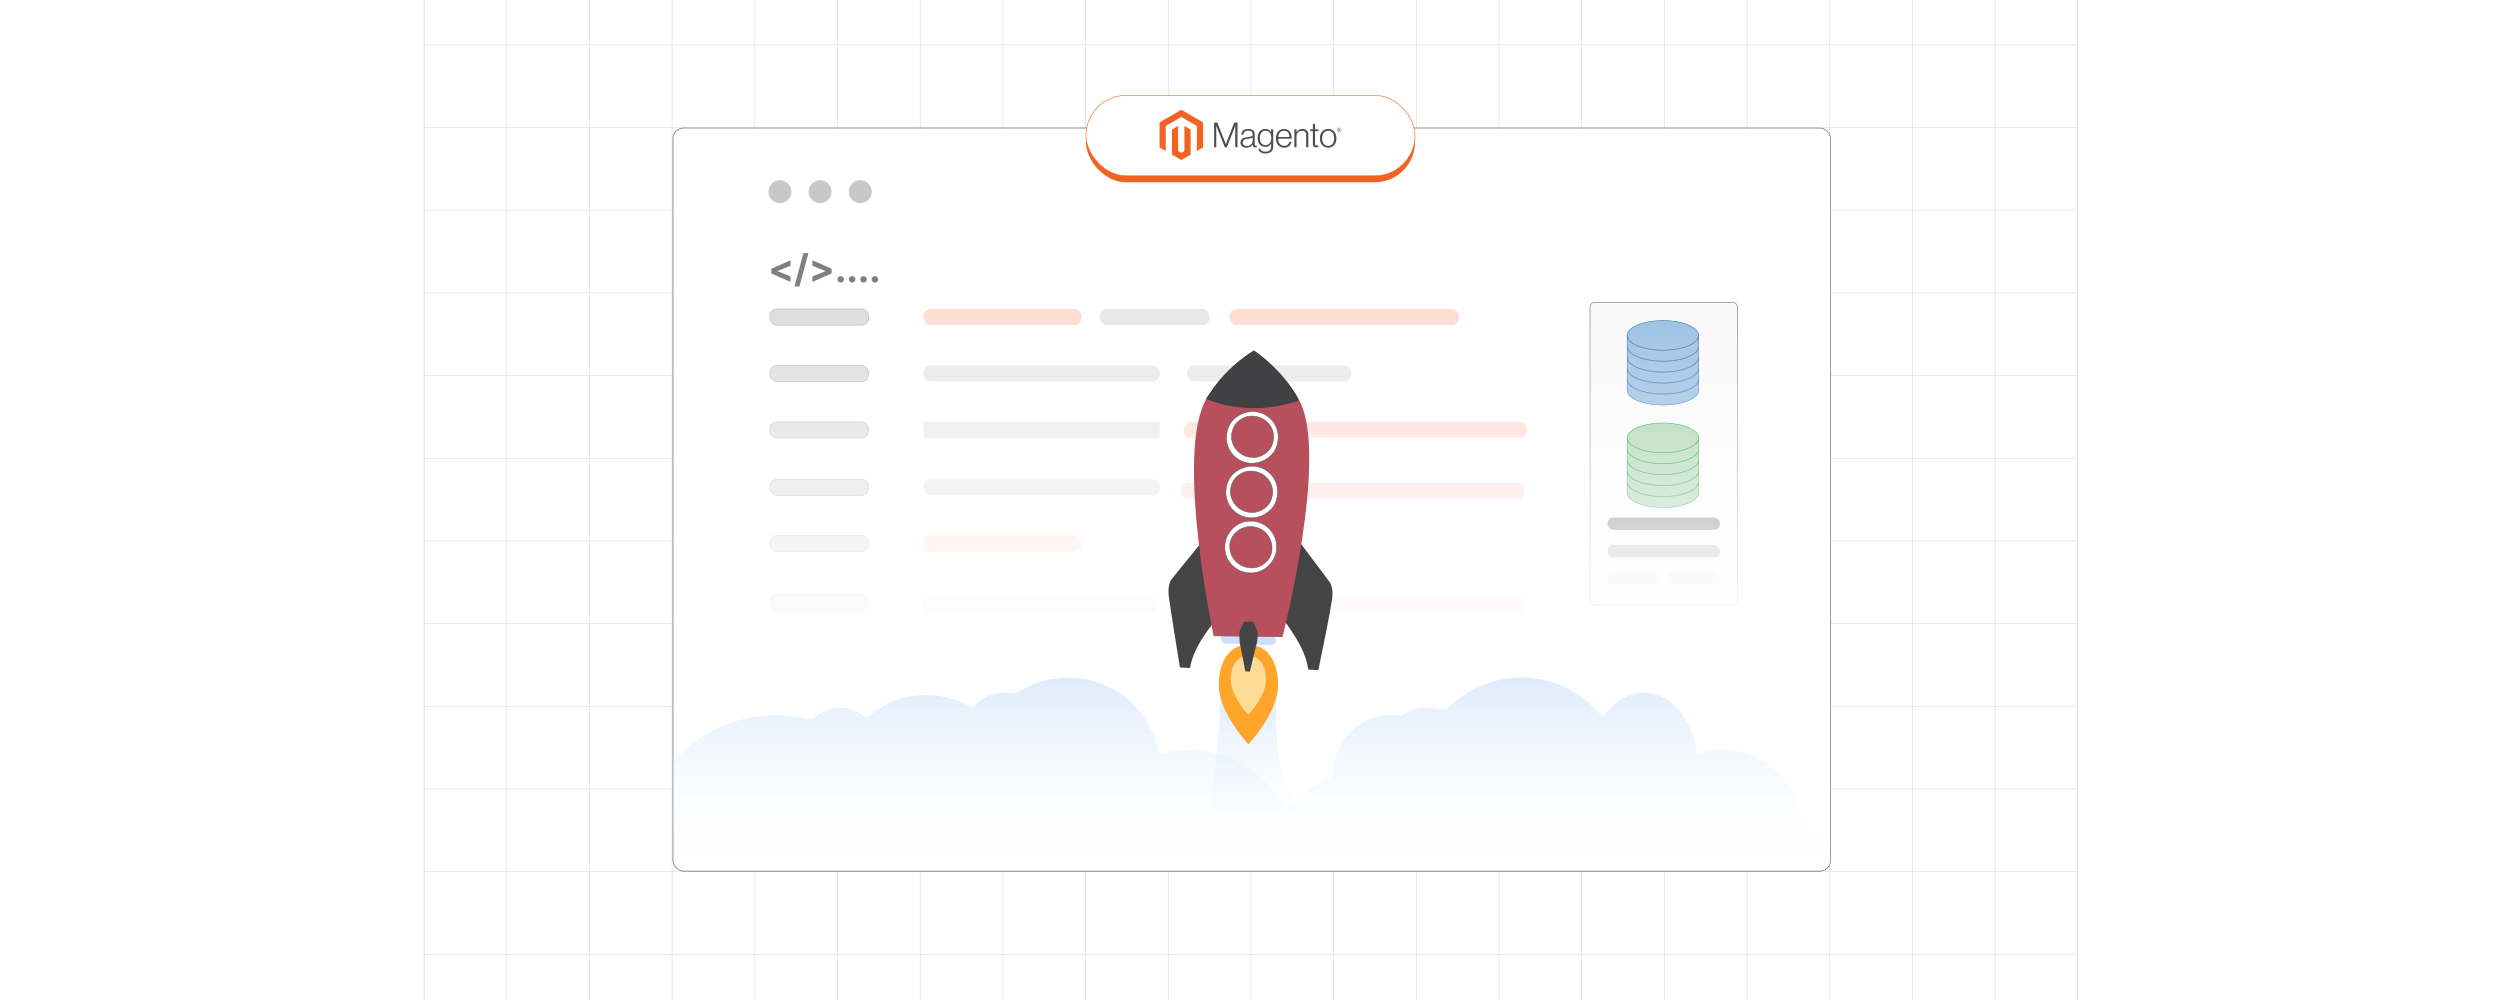 <?xml version="1.0" encoding="UTF-8"?><svg id="Layer_1" xmlns="http://www.w3.org/2000/svg" xmlns:xlink="http://www.w3.org/1999/xlink" viewBox="0 0 1000 400"><defs><clipPath id="clippath"><rect y="0" width="1000" height="400" fill="none" stroke-width="0"/></clipPath><linearGradient id="linear-gradient" x1="500.383" y1="208.916" x2="500.383" y2="134.916" gradientUnits="userSpaceOnUse"><stop offset="0" stop-color="#fff"/><stop offset=".158" stop-color="#fff" stop-opacity=".987"/><stop offset=".288" stop-color="#fff" stop-opacity=".947"/><stop offset=".408" stop-color="#fff" stop-opacity=".88"/><stop offset=".522" stop-color="#fff" stop-opacity=".785"/><stop offset=".632" stop-color="#fff" stop-opacity=".662"/><stop offset=".738" stop-color="#fff" stop-opacity=".512"/><stop offset=".842" stop-color="#fff" stop-opacity=".333"/><stop offset=".942" stop-color="#fff" stop-opacity=".132"/><stop offset="1" stop-color="#fff" stop-opacity="0"/></linearGradient><filter id="drop-shadow-1" filterUnits="userSpaceOnUse"><feOffset dx="2.786" dy="2.786"/><feGaussianBlur result="blur" stdDeviation="4.179"/><feFlood flood-color="#eaeaea" flood-opacity=".08"/><feComposite in2="blur" operator="in"/><feComposite in="SourceGraphic"/></filter><linearGradient id="linear-gradient-2" x1="501" y1="259" x2="501" y2="117" gradientUnits="userSpaceOnUse"><stop offset="0" stop-color="#fff"/><stop offset=".037" stop-color="#fff" stop-opacity=".961"/><stop offset=".71" stop-color="#fff" stop-opacity=".276"/><stop offset="1" stop-color="#fff" stop-opacity="0"/></linearGradient><linearGradient id="linear-gradient-3" x1="502.385" y1="337.192" x2="502.385" y2="277.808" gradientUnits="userSpaceOnUse"><stop offset="0" stop-color="#fff" stop-opacity="0"/><stop offset="1" stop-color="#cbe0fb"/></linearGradient><linearGradient id="linear-gradient-4" x1="500.704" y1="348.53" x2="500.704" y2="271.014" xlink:href="#linear-gradient-3"/></defs><g clip-path="url(#clippath)"><rect x=".192" y="-.084" width="1000" height="400" fill="#fff" stroke-width="0"/><rect x=".383" y="-.167" width="1000" height="400" fill="#fff" stroke-width="0"/><rect x=".192" y="-.084" width="1000" height="400" fill="none" stroke-width="0"/><rect x="169.642" y="-15.144" width="661.47" height="429.96" fill="none" stroke="#dbdcdd" stroke-miterlimit="10" stroke-width=".25"/><polyline points="831.111 381.736 798.052 381.736 764.981 381.736 764.971 381.736 731.902 381.736 731.891 381.736 698.822 381.736 665.751 381.736 665.741 381.736 632.672 381.736 599.611 381.736 599.601 381.736 566.532 381.736 533.462 381.736 533.452 381.736 500.382 381.736 467.312 381.736 467.301 381.736 434.241 381.736 401.171 381.736 401.161 381.736 368.091 381.736 335.022 381.736 335.012 381.736 301.942 381.736 301.932 381.736 268.861 381.736 235.802 381.736 202.721 381.736 169.651 381.736 169.642 381.736" fill="none" stroke="#dbdcdd" stroke-miterlimit="10" stroke-width=".25"/><polyline points="831.111 348.666 798.052 348.666 764.981 348.666 764.971 348.666 731.902 348.666 731.891 348.666 698.822 348.666 665.751 348.666 665.741 348.666 632.672 348.666 599.611 348.666 599.601 348.666 566.532 348.666 533.462 348.666 533.452 348.666 500.382 348.666 467.312 348.666 467.301 348.666 434.241 348.666 401.171 348.666 401.161 348.666 368.091 348.666 335.022 348.666 335.012 348.666 301.942 348.666 301.932 348.666 268.861 348.666 235.802 348.666 202.721 348.666 169.651 348.666 169.642 348.666" fill="none" stroke="#dbdcdd" stroke-miterlimit="10" stroke-width=".25"/><polyline points="831.111 315.586 798.052 315.586 764.981 315.586 764.971 315.586 731.902 315.586 731.891 315.586 698.822 315.586 665.751 315.586 665.741 315.586 632.672 315.586 599.611 315.586 599.601 315.586 566.532 315.586 533.462 315.586 533.452 315.586 500.382 315.586 467.312 315.586 467.301 315.586 434.241 315.586 401.171 315.586 401.161 315.586 368.091 315.586 335.022 315.586 335.012 315.586 301.942 315.586 301.932 315.586 268.861 315.586 235.802 315.586 202.721 315.586 169.651 315.586 169.642 315.586" fill="none" stroke="#dbdcdd" stroke-miterlimit="10" stroke-width=".25"/><polyline points="831.111 282.506 798.052 282.506 764.981 282.506 764.971 282.506 731.902 282.506 731.891 282.506 698.822 282.506 665.751 282.506 665.741 282.506 632.672 282.506 599.611 282.506 599.601 282.506 566.532 282.506 533.462 282.506 533.452 282.506 500.382 282.506 467.312 282.506 467.301 282.506 434.241 282.506 401.171 282.506 401.161 282.506 368.091 282.506 335.022 282.506 335.012 282.506 301.942 282.506 301.932 282.506 268.861 282.506 235.802 282.506 202.721 282.506 169.651 282.506 169.642 282.506" fill="none" stroke="#dbdcdd" stroke-miterlimit="10" stroke-width=".25"/><polyline points="831.111 249.446 798.052 249.446 764.981 249.446 764.971 249.446 731.902 249.446 731.891 249.446 698.822 249.446 665.751 249.446 665.741 249.446 632.672 249.446 599.611 249.446 599.601 249.446 566.532 249.446 533.462 249.446 533.452 249.446 500.382 249.446 467.312 249.446 467.301 249.446 434.241 249.446 401.171 249.446 401.161 249.446 368.091 249.446 335.022 249.446 335.012 249.446 301.942 249.446 301.932 249.446 268.861 249.446 235.802 249.446 202.721 249.446 169.651 249.446 169.642 249.446" fill="none" stroke="#dbdcdd" stroke-miterlimit="10" stroke-width=".25"/><polyline points="831.111 216.376 798.052 216.376 764.981 216.376 764.971 216.376 731.902 216.376 731.891 216.376 698.822 216.376 665.751 216.376 665.741 216.376 632.672 216.376 599.611 216.376 599.601 216.376 566.532 216.376 533.462 216.376 533.452 216.376 500.382 216.376 467.312 216.376 467.301 216.376 434.241 216.376 401.171 216.376 401.161 216.376 368.091 216.376 335.022 216.376 335.012 216.376 301.942 216.376 301.932 216.376 268.861 216.376 235.802 216.376 202.721 216.376 169.651 216.376 169.642 216.376" fill="none" stroke="#dbdcdd" stroke-miterlimit="10" stroke-width=".25"/><polyline points="831.111 183.296 798.052 183.296 764.981 183.296 764.971 183.296 731.902 183.296 731.891 183.296 698.822 183.296 665.751 183.296 665.741 183.296 632.672 183.296 599.611 183.296 599.601 183.296 566.532 183.296 533.462 183.296 533.452 183.296 500.382 183.296 467.312 183.296 467.301 183.296 434.241 183.296 401.171 183.296 401.161 183.296 368.091 183.296 335.022 183.296 335.012 183.296 301.942 183.296 301.932 183.296 268.861 183.296 235.802 183.296 202.721 183.296 169.651 183.296 169.642 183.296" fill="none" stroke="#dbdcdd" stroke-miterlimit="10" stroke-width=".25"/><polyline points="169.642 150.216 169.651 150.216 202.721 150.216 235.802 150.216 268.861 150.216 301.932 150.216 301.942 150.216 335.012 150.216 335.022 150.216 368.091 150.216 401.161 150.216 401.171 150.216 434.241 150.216 467.301 150.216 467.312 150.216 500.382 150.216 533.452 150.216 533.462 150.216 566.532 150.216 599.601 150.216 599.611 150.216 632.672 150.216 665.741 150.216 665.751 150.216 698.822 150.216 731.891 150.216 731.902 150.216 764.971 150.216 764.981 150.216 798.052 150.216 831.111 150.216" fill="none" stroke="#dbdcdd" stroke-miterlimit="10" stroke-width=".25"/><polyline points="831.111 117.146 798.052 117.146 764.981 117.146 764.971 117.146 731.902 117.146 731.891 117.146 698.822 117.146 665.751 117.146 665.741 117.146 632.672 117.146 599.611 117.146 599.601 117.146 566.532 117.146 533.462 117.146 533.452 117.146 500.382 117.146 467.312 117.146 467.301 117.146 434.241 117.146 401.171 117.146 401.161 117.146 368.091 117.146 335.022 117.146 335.012 117.146 301.942 117.146 301.932 117.146 268.861 117.146 235.802 117.146 202.721 117.146 169.651 117.146 169.642 117.146" fill="none" stroke="#dbdcdd" stroke-miterlimit="10" stroke-width=".25"/><polyline points="831.111 84.066 798.052 84.066 764.981 84.066 764.971 84.066 731.902 84.066 731.891 84.066 698.822 84.066 665.751 84.066 665.741 84.066 632.672 84.066 599.611 84.066 599.601 84.066 566.532 84.066 533.462 84.066 533.452 84.066 500.382 84.066 467.312 84.066 467.301 84.066 434.241 84.066 401.171 84.066 401.161 84.066 368.091 84.066 335.022 84.066 335.012 84.066 301.942 84.066 301.932 84.066 268.861 84.066 235.802 84.066 202.721 84.066 169.651 84.066 169.642 84.066" fill="none" stroke="#dbdcdd" stroke-miterlimit="10" stroke-width=".25"/><polyline points="831.111 51.006 798.052 51.006 764.981 51.006 764.971 51.006 731.902 51.006 731.891 51.006 698.822 51.006 665.751 51.006 665.741 51.006 632.672 51.006 599.611 51.006 599.601 51.006 566.532 51.006 533.462 51.006 533.452 51.006 500.382 51.006 467.312 51.006 467.301 51.006 434.241 51.006 401.171 51.006 401.161 51.006 368.091 51.006 335.022 51.006 335.012 51.006 301.942 51.006 301.932 51.006 268.861 51.006 235.802 51.006 202.721 51.006 169.651 51.006 169.642 51.006" fill="none" stroke="#dbdcdd" stroke-miterlimit="10" stroke-width=".25"/><polyline points="169.642 17.926 169.651 17.926 202.721 17.926 235.802 17.926 268.861 17.926 301.932 17.926 301.942 17.926 335.012 17.926 335.022 17.926 368.091 17.926 401.161 17.926 401.171 17.926 434.241 17.926 467.301 17.926 467.312 17.926 500.382 17.926 533.452 17.926 533.462 17.926 566.532 17.926 599.601 17.926 599.611 17.926 632.672 17.926 665.741 17.926 665.751 17.926 698.822 17.926 731.891 17.926 731.902 17.926 764.971 17.926 764.981 17.926 798.052 17.926 831.111 17.926" fill="none" stroke="#dbdcdd" stroke-miterlimit="10" stroke-width=".25"/><polyline points="831.111 414.816 831.111 381.736 831.111 348.666 831.111 348.656 831.111 315.586 831.111 282.516 831.111 282.506 831.111 249.446 831.111 216.376 831.111 216.366 831.111 183.296 831.111 150.216 831.111 117.146 831.111 84.076 831.111 84.066 831.111 51.006 831.111 17.926 831.111 -15.144" fill="none" stroke="#dbdcdd" stroke-miterlimit="10" stroke-width=".25"/><polyline points="798.047 -15.148 798.047 17.927 798.047 51.003 798.047 84.079 798.047 117.142 798.047 150.218 798.047 183.294 798.047 216.37 798.047 249.445 798.047 282.521 798.047 315.585 798.047 348.66 798.047 381.736 798.047 414.812" fill="none" stroke="#dbdcdd" stroke-miterlimit="10" stroke-width=".25"/><polyline points="764.972 -15.148 764.972 17.927 764.972 51.003 764.972 84.079 764.972 117.142 764.972 150.218 764.972 183.294 764.972 216.37 764.972 249.445 764.972 282.521 764.972 315.585 764.972 348.66 764.972 381.736 764.972 414.812" fill="none" stroke="#dbdcdd" stroke-miterlimit="10" stroke-width=".25"/><polyline points="731.896 -15.148 731.896 17.927 731.896 51.003 731.896 84.079 731.896 117.142 731.896 150.218 731.896 183.294 731.896 216.37 731.896 249.445 731.896 282.521 731.896 315.585 731.896 348.66 731.896 381.736 731.896 414.812" fill="none" stroke="#dbdcdd" stroke-miterlimit="10" stroke-width=".25"/><polyline points="698.82 -15.148 698.82 17.927 698.82 51.003 698.82 84.079 698.82 117.142 698.82 150.218 698.82 183.294 698.82 216.37 698.82 249.445 698.82 282.521 698.82 315.585 698.82 348.66 698.82 381.736 698.82 414.812" fill="none" stroke="#dbdcdd" stroke-miterlimit="10" stroke-width=".25"/><polyline points="665.745 -15.148 665.745 17.927 665.745 51.003 665.745 84.079 665.745 117.142 665.745 150.218 665.745 183.294 665.745 216.37 665.745 249.445 665.745 282.521 665.745 315.585 665.745 348.66 665.745 381.736 665.745 414.812" fill="none" stroke="#dbdcdd" stroke-miterlimit="10" stroke-width=".25"/><polyline points="632.669 -15.148 632.669 17.927 632.669 51.003 632.669 84.079 632.669 117.142 632.669 150.218 632.669 183.294 632.669 216.37 632.669 249.445 632.669 282.521 632.669 315.585 632.669 348.66 632.669 381.736 632.669 414.812" fill="none" stroke="#dbdcdd" stroke-miterlimit="10" stroke-width=".25"/><polyline points="599.605 -15.148 599.605 17.927 599.605 51.003 599.605 84.079 599.605 117.142 599.605 150.218 599.605 183.294 599.605 216.37 599.605 249.445 599.605 282.521 599.605 315.585 599.605 348.66 599.605 381.736 599.605 414.812" fill="none" stroke="#dbdcdd" stroke-miterlimit="10" stroke-width=".25"/><polyline points="566.53 -15.148 566.53 17.927 566.53 51.003 566.53 84.079 566.53 117.142 566.53 150.218 566.53 183.294 566.53 216.37 566.53 249.445 566.53 282.521 566.53 315.585 566.53 348.66 566.53 381.736 566.53 414.812" fill="none" stroke="#dbdcdd" stroke-miterlimit="10" stroke-width=".25"/><polyline points="533.454 -15.148 533.454 17.927 533.454 51.003 533.454 84.079 533.454 117.142 533.454 150.218 533.454 183.294 533.454 216.37 533.454 249.445 533.454 282.521 533.454 315.585 533.454 348.66 533.454 381.736 533.454 414.812" fill="none" stroke="#dbdcdd" stroke-miterlimit="10" stroke-width=".25"/><polyline points="500.378 -15.148 500.378 17.927 500.378 51.003 500.378 84.079 500.378 117.142 500.378 150.218 500.378 183.294 500.378 216.37 500.378 249.445 500.378 282.521 500.378 315.585 500.378 348.66 500.378 381.736 500.378 414.812" fill="none" stroke="#dbdcdd" stroke-miterlimit="10" stroke-width=".25"/><polyline points="467.302 -15.148 467.302 17.927 467.302 51.003 467.302 84.079 467.302 117.142 467.302 150.218 467.302 183.294 467.302 216.37 467.302 249.445 467.302 282.521 467.302 315.585 467.302 348.66 467.302 381.736 467.302 414.812" fill="none" stroke="#dbdcdd" stroke-miterlimit="10" stroke-width=".25"/><polyline points="434.239 -15.148 434.239 17.927 434.239 51.003 434.239 84.079 434.239 117.142 434.239 150.218 434.239 183.294 434.239 216.37 434.239 249.445 434.239 282.521 434.239 315.585 434.239 348.66 434.239 381.736 434.239 414.812" fill="none" stroke="#dbdcdd" stroke-miterlimit="10" stroke-width=".25"/><polyline points="401.163 -15.148 401.163 17.927 401.163 51.003 401.163 84.079 401.163 117.142 401.163 150.218 401.163 183.294 401.163 216.37 401.163 249.445 401.163 282.521 401.163 315.585 401.163 348.66 401.163 381.736 401.163 414.812" fill="none" stroke="#dbdcdd" stroke-miterlimit="10" stroke-width=".25"/><polyline points="368.087 -15.148 368.087 17.927 368.087 51.003 368.087 84.079 368.087 117.142 368.087 150.218 368.087 183.294 368.087 216.37 368.087 249.445 368.087 282.521 368.087 315.585 368.087 348.66 368.087 381.736 368.087 414.812" fill="none" stroke="#dbdcdd" stroke-miterlimit="10" stroke-width=".25"/><polyline points="335.012 -15.148 335.012 17.927 335.012 51.003 335.012 84.079 335.012 117.142 335.012 150.218 335.012 183.294 335.012 216.37 335.012 249.445 335.012 282.521 335.012 315.585 335.012 348.66 335.012 381.736 335.012 414.812" fill="none" stroke="#dbdcdd" stroke-miterlimit="10" stroke-width=".25"/><polyline points="301.936 -15.148 301.936 17.927 301.936 51.003 301.936 84.079 301.936 117.142 301.936 150.218 301.936 183.294 301.936 216.37 301.936 249.445 301.936 282.521 301.936 315.585 301.936 348.66 301.936 381.736 301.936 414.812" fill="none" stroke="#dbdcdd" stroke-miterlimit="10" stroke-width=".25"/><polyline points="268.86 -15.148 268.86 17.927 268.86 51.003 268.86 84.079 268.86 117.142 268.86 150.218 268.86 183.294 268.86 216.37 268.86 249.445 268.86 282.521 268.86 315.585 268.86 348.66 268.86 381.736 268.86 414.812" fill="none" stroke="#dbdcdd" stroke-miterlimit="10" stroke-width=".25"/><polyline points="235.797 -15.148 235.797 17.927 235.797 51.003 235.797 84.079 235.797 117.142 235.797 150.218 235.797 183.294 235.797 216.37 235.797 249.445 235.797 282.521 235.797 315.585 235.797 348.66 235.797 381.736 235.797 414.812" fill="none" stroke="#dbdcdd" stroke-miterlimit="10" stroke-width=".25"/><polyline points="202.721 -15.148 202.721 17.927 202.721 51.003 202.721 84.079 202.721 117.142 202.721 150.218 202.721 183.294 202.721 216.37 202.721 249.445 202.721 282.521 202.721 315.585 202.721 348.66 202.721 381.736 202.721 414.812" fill="none" stroke="#dbdcdd" stroke-miterlimit="10" stroke-width=".25"/><polyline points="169.642 414.816 169.642 381.736 169.642 348.666 169.642 348.656 169.642 315.586 169.642 282.516 169.642 282.506 169.642 249.446 169.642 216.376 169.642 216.366 169.642 183.296 169.642 150.216 169.642 117.146 169.642 84.076 169.642 84.066 169.642 51.006 169.642 17.926 169.642 -15.144" fill="none" stroke="#dbdcdd" stroke-miterlimit="10" stroke-width=".25"/><rect x="269.192" y="51.218" width="463" height="297.23" rx="4.211" ry="4.211" fill="#fff" stroke="#58595b" stroke-miterlimit="10" stroke-width=".25"/><rect x="305.032" y="134.916" width="390.702" height="74" fill="url(#linear-gradient)" opacity=".72" stroke-width="0"/><g filter="url(#drop-shadow-1)"><rect x="366.648" y="120.82" width="63.123" height="6.449" rx="2.838" ry="2.838" fill="#f9b69b" opacity=".47" stroke-width="0"/><rect x="437.111" y="120.82" width="43.868" height="6.449" rx="2.838" ry="2.838" fill="#e6e7e7" stroke-width="0"/><rect x="489.037" y="120.82" width="91.764" height="6.449" rx="2.838" ry="2.838" fill="#f9b69b" opacity=".47" stroke-width="0"/><rect x="305.147" y="120.82" width="39.536" height="6.449" rx="2.838" ry="2.838" fill="#dbdcdd" stroke="#b1b3b5" stroke-miterlimit="10" stroke-width=".248"/><rect x="366.648" y="165.944" width="94.447" height="6.449" fill="#e6e7e7" stroke-width="0"/><rect x="470.699" y="165.944" width="137.301" height="6.449" rx="2.838" ry="2.838" fill="#f9b69b" opacity=".47" stroke-width="0"/><rect x="305.147" y="165.944" width="39.536" height="6.449" rx="2.838" ry="2.838" fill="#dbdcdd" stroke="#b1b3b5" stroke-miterlimit="10" stroke-width=".248"/><rect x="366.648" y="143.382" width="94.447" height="6.449" rx="2.838" ry="2.838" fill="#e6e7e7" stroke-width="0"/><rect x="472.077" y="143.382" width="65.636" height="6.449" rx="2.838" ry="2.838" fill="#e6e7e7" stroke-width="0"/><rect x="305.147" y="143.382" width="39.536" height="6.449" rx="2.838" ry="2.838" fill="#dbdcdd" stroke="#b1b3b5" stroke-miterlimit="10" stroke-width=".248"/><rect x="365.569" y="236.265" width="94.447" height="6.449" rx="2.838" ry="2.838" fill="#e6e7e7" stroke-width="0"/><rect x="469.62" y="236.072" width="137.301" height="6.642" rx="2.923" ry="2.923" fill="#f9b69b" opacity=".47" stroke-width="0"/><rect x="305.147" y="234.913" width="39.536" height="6.449" rx="2.838" ry="2.838" fill="#dbdcdd" stroke="#b1b3b5" stroke-miterlimit="10" stroke-width=".248"/><rect x="366.648" y="188.934" width="94.447" height="6.449" rx="2.838" ry="2.838" fill="#e6e7e7" stroke-width="0"/><rect x="469.62" y="190.286" width="137.301" height="6.449" rx="2.838" ry="2.838" fill="#f9b69b" opacity=".47" stroke-width="0"/><rect x="305.147" y="188.934" width="39.536" height="6.449" rx="2.838" ry="2.838" fill="#dbdcdd" stroke="#b1b3b5" stroke-miterlimit="10" stroke-width=".248"/><rect x="366.648" y="211.425" width="63.123" height="6.449" rx="2.838" ry="2.838" fill="#f9b69b" opacity=".47" stroke-width="0"/><rect x="305.147" y="211.425" width="39.536" height="6.449" rx="2.838" ry="2.838" fill="#dbdcdd" stroke="#b1b3b5" stroke-miterlimit="10" stroke-width=".248"/><circle cx="309.178" cy="73.894" r="4.406" fill="#c6c8c9" stroke="#c6c8c9" stroke-miterlimit="10" stroke-width=".348"/><circle cx="325.259" cy="73.894" r="4.406" fill="#c6c8c9" stroke="#c6c8c9" stroke-miterlimit="10" stroke-width=".348"/><circle cx="341.341" cy="73.894" r="4.406" fill="#c6c8c9" stroke="#c6c8c9" stroke-miterlimit="10" stroke-width=".348"/><path d="M305.761,106.611v-1.917l7.668-3.376v2.205l-5.25,2.108.071-.115v.273l-.071-.114,5.25,2.107v2.206l-7.668-3.377Z" fill="gray" stroke-width="0"/><path d="M320.59,98.437l-3.594,13.354h-1.999l3.594-13.354h1.999Z" fill="gray" stroke-width="0"/><path d="M329.831,106.611l-7.668,3.377v-2.206l5.25-2.107-.071.114v-.273l.071.115-5.25-2.108v-2.205l7.668,3.376v1.917Z" fill="gray" stroke-width="0"/><path d="M333.491,110.254c-.359,0-.667-.128-.923-.384s-.384-.564-.384-.923c0-.356.128-.661.384-.915s.564-.382.923-.382c.349,0,.654.128.915.382s.392.559.392.915c0,.239-.061.458-.183.656-.122.197-.28.355-.477.474-.196.118-.412.177-.648.177Z" fill="gray" stroke-width="0"/><path d="M338.054,110.254c-.359,0-.667-.128-.923-.384s-.384-.564-.384-.923c0-.356.128-.661.384-.915s.564-.382.923-.382c.349,0,.654.128.915.382s.392.559.392.915c0,.239-.061.458-.183.656-.122.197-.28.355-.477.474-.196.118-.412.177-.648.177Z" fill="gray" stroke-width="0"/><path d="M342.618,110.254c-.359,0-.667-.128-.923-.384s-.384-.564-.384-.923c0-.356.128-.661.384-.915s.564-.382.923-.382c.349,0,.654.128.915.382s.392.559.392.915c0,.239-.061.458-.183.656-.122.197-.28.355-.477.474-.196.118-.412.177-.648.177Z" fill="gray" stroke-width="0"/><path d="M347.181,110.254c-.359,0-.667-.128-.923-.384s-.384-.564-.384-.923c0-.356.128-.661.384-.915s.564-.382.923-.382c.349,0,.654.128.915.382s.392.559.392.915c0,.239-.061.458-.183.656-.122.197-.28.355-.477.474-.196.118-.412.177-.648.177Z" fill="gray" stroke-width="0"/></g><rect x="636" y="121" width="59" height="121" rx="1.798" ry="1.798" fill="#f9f9f9" stroke="#6d6e71" stroke-miterlimit="10" stroke-width=".25"/><path d="M665.17,128.233c7.893,0,14.29,2.659,14.29,5.941,0,3.28-6.397,5.939-14.29,5.939s-14.29-2.659-14.29-5.939c0-3.282,6.397-5.941,14.29-5.941Z" fill="#96bee2" stroke="#3c70a0" stroke-miterlimit="10" stroke-width=".25"/><path d="M679.434,143.233c.004-.025.007-.05.01-.075.01-.09.017-.181.017-.273v-4.339c0,.091-.007.182-.017.273-.003.025-.006.05-.01.075-.01.074-.024.147-.04.221-.004.018-.007.036-.011.053-.022.088-.049.176-.081.263-.007.02-.015.039-.023.059-.028.072-.059.144-.093.216-.009.019-.017.038-.027.057-.042.085-.089.169-.14.252-.011.018-.022.035-.034.052-.04.063-.083.126-.128.188-.026.037-.053.073-.082.11-.041.053-.084.105-.128.157-.03.035-.059.07-.09.105-.049.054-.1.107-.152.16-.031.032-.061.064-.093.095-.063.061-.13.121-.197.181-.025.022-.049.045-.075.068-.089.076-.182.152-.279.226-.026.02-.053.04-.079.059-.078.058-.157.116-.239.173-.028.019-.056.039-.084.058-.107.072-.216.144-.33.214-.017.01-.035.02-.052.031-.1.061-.202.12-.307.179-.035.02-.07.039-.106.059-.104.057-.21.113-.318.168-.022.011-.043.023-.066.034-.129.065-.263.129-.399.191-.035.016-.071.032-.107.048-.108.049-.218.097-.33.144-.039.016-.077.033-.116.049-.144.059-.291.118-.441.175-.018.007-.037.013-.055.02-.134.05-.271.099-.41.148-.045.016-.09.031-.136.047-.13.044-.263.087-.397.13-.031.01-.062.02-.094.03-.163.05-.329.099-.497.147-.042.012-.085.023-.127.035-.134.037-.269.073-.406.108-.048.012-.096.025-.144.037-.175.044-.353.087-.533.127-.015.004-.032.007-.047.01-.166.037-.335.073-.505.107-.053.011-.106.021-.159.032-.152.03-.306.059-.461.087-.039.007-.077.014-.115.021-.19.033-.382.065-.576.094-.047.007-.095.014-.142.021-.155.023-.31.045-.468.066-.055.007-.111.015-.166.022-.2.025-.402.05-.606.071-.009.001-.018.002-.026.003-.195.021-.393.039-.591.057-.059.005-.118.01-.178.015-.167.014-.335.026-.504.037-.046.003-.092.007-.139.009-.21.013-.421.024-.634.034-.049.002-.099.004-.149.006-.171.007-.342.012-.514.016-.061.002-.123.003-.184.004-.218.004-.437.007-.657.007-7.893,0-14.29-2.659-14.29-5.939v4.339c0,3.28,6.397,5.939,14.29,5.939.22,0,.439-.003.657-.007.062-.001.123-.003.184-.004.172-.004.344-.01.514-.016.05-.002.099-.004.149-.006.213-.009.424-.02.634-.034.046-.003.092-.006.139-.009.169-.011.337-.024.504-.037.059-.005.119-.01.178-.015.198-.017.396-.036.591-.057.009-.001.018-.002.026-.003.204-.022.405-.046.606-.071.056-.007.111-.015.166-.022.157-.021.313-.043.468-.066.047-.007.095-.014.142-.021.194-.03.386-.061.576-.094.039-.007.077-.014.115-.021.155-.028.309-.057.461-.087.053-.01.106-.021.159-.032.17-.035.339-.07.505-.107.016-.004.032-.007.047-.01.18-.041.357-.084.533-.127.049-.012.096-.025.144-.037.137-.035.272-.071.406-.108.042-.012.085-.023.127-.035.168-.048.334-.096.497-.147.032-.01.062-.02.094-.03.134-.042.266-.086.397-.13.046-.015.091-.031.136-.047.139-.048.276-.097.41-.148.018-.007.037-.013.055-.02.15-.057.297-.115.441-.175.039-.016.077-.033.116-.049.112-.047.222-.095.33-.144.036-.016.072-.032.107-.048.136-.063.269-.126.399-.191.022-.011.043-.023.066-.034.109-.055.215-.112.318-.168.036-.019.071-.039.106-.059.105-.059.207-.119.307-.179.017-.01.035-.02.052-.031.114-.07.223-.142.33-.214.029-.019.056-.039.084-.058.082-.057.162-.115.239-.173.026-.02.053-.04.079-.059.092-.071.183-.144.268-.217.004-.003.007-.006.01-.009.026-.022.049-.045.074-.067.068-.06.135-.121.198-.182.032-.031.062-.063.093-.095.052-.053.104-.107.152-.161.031-.035.061-.07.09-.105.044-.052.087-.104.128-.157.028-.036.055-.073.082-.11.018-.025.038-.049.055-.074.026-.038.049-.076.073-.114.011-.017.023-.035.034-.052.051-.083.098-.167.14-.252.009-.019.018-.038.027-.057.034-.072.065-.144.093-.216.007-.019.016-.039.023-.059.004-.011.009-.022.013-.032.026-.076.049-.153.068-.231.004-.018.007-.036.011-.053.017-.073.03-.147.04-.221Z" fill="#96bee2" stroke="#3c70a0" stroke-miterlimit="10" stroke-width=".25"/><path d="M679.434,138.861c.004-.025.007-.05.01-.075.01-.09.017-.181.017-.273v-4.339c0,.091-.007.182-.017.273-.003.025-.006.05-.01.075-.01.074-.024.147-.04.221-.004.018-.007.036-.011.053-.022.088-.049.176-.081.263-.007.02-.015.039-.023.059-.028.072-.059.144-.093.216-.009.019-.017.038-.027.057-.042.085-.089.169-.14.252-.011.018-.022.035-.034.052-.04.063-.083.126-.128.188-.026.037-.053.073-.082.11-.041.053-.084.105-.128.157-.03.035-.059.07-.09.105-.049.054-.1.107-.152.16-.031.032-.061.064-.093.095-.063.061-.13.121-.197.181-.025.022-.049.045-.075.068-.089.076-.182.152-.279.226-.026.02-.053.04-.079.059-.078.058-.157.116-.239.173-.028.019-.056.039-.084.058-.107.072-.216.144-.33.214-.017.01-.035.02-.052.031-.1.061-.202.12-.307.179-.035.02-.07.039-.106.059-.104.057-.21.113-.318.168-.022.011-.043.023-.066.034-.129.065-.263.129-.399.191-.035.016-.071.032-.107.048-.108.049-.218.097-.33.144-.039.016-.077.033-.116.049-.144.059-.291.118-.441.175-.018.007-.037.013-.055.02-.134.05-.271.099-.41.148-.045.016-.09.031-.136.047-.13.044-.263.087-.397.13-.031.01-.062.02-.094.03-.163.05-.329.099-.497.147-.042.012-.085.023-.127.035-.134.037-.269.073-.406.108-.048.012-.096.025-.144.037-.175.044-.353.087-.533.127-.015.004-.032.007-.047.01-.166.037-.335.073-.505.107-.053.011-.106.021-.159.032-.152.03-.306.059-.461.087-.039.007-.077.014-.115.021-.19.033-.382.065-.576.094-.047.007-.095.014-.142.021-.155.023-.31.045-.468.066-.055.007-.111.015-.166.022-.2.025-.402.05-.606.071-.009.001-.018.002-.026.003-.195.021-.393.039-.591.057-.059.005-.118.01-.178.015-.167.014-.335.026-.504.037-.046.003-.092.007-.139.009-.21.013-.421.024-.634.034-.049.002-.099.004-.149.006-.171.007-.342.012-.514.016-.061.002-.123.003-.184.004-.218.004-.437.007-.657.007-7.893,0-14.29-2.659-14.29-5.939v4.339c0,3.28,6.397,5.939,14.29,5.939.22,0,.439-.003.657-.007.062-.001.123-.003.184-.004.172-.004.344-.01.514-.016.05-.002.099-.004.149-.006.213-.009.424-.02.634-.034.046-.003.092-.006.139-.009.169-.011.337-.024.504-.037.059-.005.119-.01.178-.015.198-.017.396-.036.591-.057.009-.001.018-.002.026-.003.204-.022.405-.046.606-.071.056-.007.111-.015.166-.022.157-.021.313-.043.468-.066.047-.007.095-.014.142-.021.194-.03.386-.061.576-.094.039-.007.077-.014.115-.021.155-.028.309-.057.461-.087.053-.01.106-.021.159-.032.17-.035.339-.07.505-.107.016-.004.032-.007.047-.01.18-.041.357-.084.533-.127.049-.012.096-.025.144-.037.137-.035.272-.071.406-.108.042-.012.085-.023.127-.035.168-.048.334-.096.497-.147.032-.01.062-.02.094-.03.134-.042.266-.086.397-.13.046-.015.091-.031.136-.047.139-.048.276-.097.41-.148.018-.007.037-.013.055-.02.15-.057.297-.115.441-.175.039-.016.077-.033.116-.049.112-.047.222-.095.33-.144.036-.016.072-.032.107-.048.136-.063.269-.126.399-.191.022-.011.043-.023.066-.034.109-.055.215-.112.318-.168.036-.019.071-.039.106-.059.105-.059.207-.119.307-.179.017-.01.035-.02.052-.031.114-.07.223-.142.33-.214.029-.019.056-.039.084-.058.082-.057.162-.115.239-.173.026-.02.053-.04.079-.059.092-.071.183-.144.268-.217.004-.003.007-.006.01-.009.026-.022.049-.045.074-.067.068-.06.135-.121.198-.182.032-.031.062-.063.093-.095.052-.053.104-.107.152-.161.031-.035.061-.07.09-.105.044-.052.087-.104.128-.157.028-.036.055-.073.082-.11.018-.025.038-.049.055-.074.026-.038.049-.076.073-.114.011-.017.023-.035.034-.052.051-.083.098-.167.14-.252.009-.019.018-.038.027-.057.034-.072.065-.144.093-.216.007-.019.016-.039.023-.059.004-.011.009-.022.013-.032.026-.076.049-.153.068-.231.004-.018.007-.036.011-.053.017-.073.03-.147.04-.221Z" fill="#96bee2" stroke="#3c70a0" stroke-miterlimit="10" stroke-width=".25"/><path d="M679.434,147.625c.004-.025.007-.05.01-.075.01-.09.017-.181.017-.273v-4.339c0,.091-.007.182-.017.273-.003.025-.006.05-.01.075-.01.074-.024.147-.04.221-.004.018-.007.036-.011.053-.022.088-.049.176-.081.263-.007.02-.015.039-.023.059-.028.072-.059.144-.093.216-.009.019-.017.038-.027.057-.042.085-.089.169-.14.252-.011.018-.022.035-.034.052-.04.063-.083.126-.128.188-.026.037-.053.073-.082.11-.041.053-.084.105-.128.157-.03.035-.059.07-.09.105-.049.054-.1.107-.152.16-.031.032-.061.064-.093.095-.063.061-.13.121-.197.181-.025.022-.049.045-.075.068-.089.076-.182.152-.279.226-.026.02-.053.04-.079.059-.078.058-.157.116-.239.173-.028.019-.056.039-.084.058-.107.072-.216.144-.33.214-.017.01-.035.02-.052.031-.1.061-.202.12-.307.179-.035.02-.07.039-.106.059-.104.057-.21.113-.318.168-.022.011-.043.023-.066.034-.129.065-.263.129-.399.191-.035.016-.071.032-.107.048-.108.049-.218.097-.33.144-.039.016-.077.033-.116.049-.144.059-.291.118-.441.175-.018.007-.037.013-.055.02-.134.05-.271.099-.41.148-.045.016-.09.031-.136.047-.13.044-.263.087-.397.13-.031.01-.062.02-.094.03-.163.05-.329.099-.497.147-.042.012-.085.023-.127.035-.134.037-.269.073-.406.108-.048.012-.096.025-.144.037-.175.044-.353.087-.533.127-.015.004-.032.007-.047.01-.166.037-.335.073-.505.107-.053.011-.106.021-.159.032-.152.03-.306.059-.461.087-.039.007-.077.014-.115.021-.19.033-.382.065-.576.094-.047.007-.095.014-.142.021-.155.023-.31.045-.468.066-.055.007-.111.015-.166.022-.2.025-.402.05-.606.071-.009.001-.018.002-.026.003-.195.021-.393.039-.591.057-.059.005-.118.01-.178.015-.167.014-.335.026-.504.037-.046.003-.092.007-.139.009-.21.013-.421.024-.634.034-.049.002-.099.004-.149.006-.171.007-.342.012-.514.016-.061.002-.123.003-.184.004-.218.004-.437.007-.657.007-7.893,0-14.29-2.659-14.29-5.939v4.339c0,3.28,6.397,5.939,14.29,5.939.22,0,.439-.003.657-.007.062-.001.123-.003.184-.004.172-.004.344-.01.514-.016.05-.002.099-.004.149-.006.213-.009.424-.02.634-.034.046-.003.092-.006.139-.009.169-.011.337-.024.504-.037.059-.005.119-.01.178-.015.198-.017.396-.036.591-.057.009-.001.018-.002.026-.003.204-.022.405-.046.606-.071.056-.007.111-.015.166-.022.157-.021.313-.043.468-.066.047-.007.095-.014.142-.021.194-.03.386-.061.576-.094.039-.007.077-.014.115-.021.155-.028.309-.057.461-.087.053-.01.106-.021.159-.032.17-.035.339-.07.505-.107.016-.004.032-.007.047-.01.18-.041.357-.084.533-.127.049-.012.096-.025.144-.037.137-.035.272-.071.406-.108.042-.012.085-.023.127-.035.168-.048.334-.096.497-.147.032-.01.062-.02.094-.03.134-.042.266-.086.397-.13.046-.015.091-.031.136-.047.139-.048.276-.097.41-.148.018-.007.037-.013.055-.02.15-.057.297-.115.441-.175.039-.016.077-.033.116-.049.112-.047.222-.095.33-.144.036-.016.072-.032.107-.048.136-.063.269-.126.399-.191.022-.011.043-.023.066-.034.109-.055.215-.112.318-.168.036-.019.071-.039.106-.059.105-.059.207-.119.307-.179.017-.01.035-.02.052-.031.114-.07.223-.142.33-.214.029-.019.056-.039.084-.058.082-.057.162-.115.239-.173.026-.02.053-.04.079-.059.092-.071.183-.144.268-.217.004-.003.007-.006.01-.009.026-.022.049-.045.074-.067.068-.06.135-.121.198-.182.032-.031.062-.063.093-.095.052-.053.104-.107.152-.161.031-.035.061-.07.09-.105.044-.052.087-.104.128-.157.028-.036.055-.073.082-.11.018-.025.038-.049.055-.074.026-.038.049-.076.073-.114.011-.017.023-.035.034-.052.051-.083.098-.167.14-.252.009-.019.018-.038.027-.057.034-.072.065-.144.093-.216.007-.019.016-.039.023-.059.004-.011.009-.022.013-.032.026-.076.049-.153.068-.231.004-.018.007-.036.011-.053.017-.073.03-.147.04-.221Z" fill="#96bee2" stroke="#3c70a0" stroke-miterlimit="10" stroke-width=".25"/><path d="M679.434,152.016c.004-.025.007-.05.01-.075.01-.09.017-.181.017-.273v-4.339c0,.091-.007.182-.017.273-.003.025-.006.05-.01.075-.01.074-.024.147-.04.221-.004.018-.007.036-.011.053-.022.088-.049.176-.081.263-.007.02-.015.039-.023.059-.028.072-.059.144-.093.216-.009.019-.017.038-.027.057-.042.085-.089.169-.14.252-.011.018-.022.035-.034.052-.04.063-.083.126-.128.188-.026.037-.053.073-.082.11-.041.053-.084.105-.128.157-.03.035-.059.07-.09.105-.049.054-.1.107-.152.16-.031.032-.061.064-.093.095-.063.061-.13.121-.197.181-.025.022-.049.045-.075.068-.089.076-.182.152-.279.226-.026.02-.053.04-.079.059-.078.058-.157.116-.239.173-.028.019-.056.039-.084.058-.107.072-.216.144-.33.214-.017.01-.035.02-.052.031-.1.061-.202.12-.307.179-.035.02-.07.039-.106.059-.104.057-.21.113-.318.168-.022.011-.043.023-.066.034-.129.065-.263.129-.399.191-.035.016-.071.032-.107.048-.108.049-.218.097-.33.144-.039.016-.077.033-.116.049-.144.059-.291.118-.441.175-.018.007-.037.013-.055.02-.134.05-.271.099-.41.148-.045.016-.09.031-.136.047-.13.044-.263.087-.397.13-.031.01-.062.02-.094.03-.163.05-.329.099-.497.147-.042.012-.085.023-.127.035-.134.037-.269.073-.406.108-.048.012-.096.025-.144.037-.175.044-.353.087-.533.127-.015.004-.032.007-.047.01-.166.037-.335.073-.505.107-.053.011-.106.021-.159.032-.152.03-.306.059-.461.087-.039.007-.077.014-.115.021-.19.033-.382.065-.576.094-.047.007-.095.014-.142.021-.155.023-.31.045-.468.066-.055.007-.111.015-.166.022-.2.025-.402.05-.606.071-.009.001-.018.002-.026.003-.195.021-.393.039-.591.057-.059.005-.118.01-.178.015-.167.014-.335.026-.504.037-.046.003-.092.007-.139.009-.21.013-.421.024-.634.034-.049.002-.099.004-.149.006-.171.007-.342.012-.514.016-.061.002-.123.003-.184.004-.218.004-.437.007-.657.007-7.893,0-14.29-2.659-14.29-5.939v4.339c0,3.28,6.397,5.939,14.29,5.939.22,0,.439-.003.657-.007.062-.001.123-.003.184-.004.172-.004.344-.01.514-.016.05-.002.099-.004.149-.006.213-.009.424-.02.634-.034.046-.003.092-.006.139-.009.169-.011.337-.024.504-.037.059-.005.119-.01.178-.015.198-.017.396-.036.591-.057.009-.001.018-.002.026-.003.204-.022.405-.046.606-.071.056-.007.111-.015.166-.022.157-.021.313-.043.468-.066.047-.007.095-.014.142-.021.194-.03.386-.061.576-.094.039-.007.077-.014.115-.021.155-.028.309-.057.461-.087.053-.01.106-.021.159-.032.17-.035.339-.07.505-.107.016-.004.032-.007.047-.01.18-.041.357-.084.533-.127.049-.012.096-.025.144-.037.137-.035.272-.071.406-.108.042-.012.085-.023.127-.035.168-.048.334-.096.497-.147.032-.01.062-.02.094-.03.134-.042.266-.086.397-.13.046-.015.091-.031.136-.047.139-.048.276-.097.41-.148.018-.007.037-.013.055-.02.15-.057.297-.115.441-.175.039-.016.077-.033.116-.049.112-.047.222-.095.33-.144.036-.016.072-.032.107-.048.136-.063.269-.126.399-.191.022-.011.043-.023.066-.034.109-.055.215-.112.318-.168.036-.019.071-.039.106-.059.105-.059.207-.119.307-.179.017-.01.035-.02.052-.031.114-.07.223-.142.33-.214.029-.019.056-.039.084-.058.082-.057.162-.115.239-.173.026-.02.053-.04.079-.059.092-.071.183-.144.268-.217.004-.003.007-.006.01-.009.026-.022.049-.045.074-.067.068-.06.135-.121.198-.182.032-.031.062-.063.093-.095.052-.053.104-.107.152-.161.031-.035.061-.07.09-.105.044-.052.087-.104.128-.157.028-.036.055-.073.082-.11.018-.025.038-.049.055-.074.026-.038.049-.076.073-.114.011-.017.023-.035.034-.052.051-.083.098-.167.14-.252.009-.019.018-.038.027-.057.034-.072.065-.144.093-.216.007-.019.016-.039.023-.059.004-.011.009-.022.013-.032.026-.076.049-.153.068-.231.004-.018.007-.036.011-.053.017-.073.03-.147.04-.221Z" fill="#96bee2" stroke="#3c70a0" stroke-miterlimit="10" stroke-width=".25"/><path d="M679.434,156.408c.004-.025.007-.05.01-.075.01-.09.017-.181.017-.273v-4.339c0,.091-.007.182-.017.273-.003.025-.006.05-.01.075-.01.074-.024.147-.04.221-.004.018-.007.036-.011.053-.022.088-.049.176-.081.263-.007.02-.015.039-.023.059-.028.072-.059.144-.093.216-.009.019-.017.038-.027.057-.042.085-.089.169-.14.252-.011.018-.022.035-.034.052-.04.063-.083.126-.128.188-.026.037-.053.073-.082.11-.041.053-.084.105-.128.157-.03.035-.059.07-.09.105-.049.054-.1.107-.152.16-.031.032-.061.064-.093.095-.063.061-.13.121-.197.181-.025.022-.049.045-.075.068-.089.076-.182.152-.279.226-.026.02-.053.04-.079.059-.078.058-.157.116-.239.173-.028.019-.056.039-.084.058-.107.072-.216.144-.33.214-.017.01-.035.02-.052.031-.1.061-.202.12-.307.179-.035.02-.07.039-.106.059-.104.057-.21.113-.318.168-.022.011-.043.023-.066.034-.129.065-.263.129-.399.191-.035.016-.071.032-.107.048-.108.049-.218.097-.33.144-.039.016-.077.033-.116.049-.144.059-.291.118-.441.175-.018.007-.037.013-.055.02-.134.05-.271.099-.41.148-.045.016-.09.031-.136.047-.13.044-.263.087-.397.13-.031.01-.062.02-.094.03-.163.05-.329.099-.497.147-.042.012-.085.023-.127.035-.134.037-.269.073-.406.108-.048.012-.096.025-.144.037-.175.044-.353.087-.533.127-.015.004-.032.007-.047.01-.166.037-.335.073-.505.107-.053.011-.106.021-.159.032-.152.03-.306.059-.461.087-.039.007-.077.014-.115.021-.19.033-.382.065-.576.094-.047.007-.095.014-.142.021-.155.023-.31.045-.468.066-.055.007-.111.015-.166.022-.2.025-.402.05-.606.071-.009.001-.018.002-.026.003-.195.021-.393.039-.591.057-.059.005-.118.01-.178.015-.167.014-.335.026-.504.037-.046.003-.092.007-.139.009-.21.013-.421.024-.634.034-.049.002-.099.004-.149.006-.171.007-.342.012-.514.016-.061.002-.123.003-.184.004-.218.004-.437.007-.657.007-7.893,0-14.29-2.659-14.29-5.939v4.339c0,3.28,6.397,5.939,14.29,5.939.22,0,.439-.003.657-.007.062-.001.123-.003.184-.004.172-.004.344-.01.514-.016.05-.002.099-.004.149-.006.213-.009.424-.02.634-.034.046-.003.092-.006.139-.009.169-.011.337-.024.504-.037.059-.005.119-.01.178-.015.198-.017.396-.036.591-.057.009-.001.018-.002.026-.003.204-.022.405-.046.606-.071.056-.007.111-.015.166-.022.157-.021.313-.043.468-.066.047-.007.095-.014.142-.021.194-.03.386-.061.576-.094.039-.007.077-.014.115-.021.155-.028.309-.057.461-.087.053-.01.106-.021.159-.032.17-.035.339-.07.505-.107.016-.004.032-.007.047-.01.18-.041.357-.084.533-.127.049-.012.096-.025.144-.037.137-.035.272-.071.406-.108.042-.012.085-.023.127-.035.168-.048.334-.096.497-.147.032-.01.062-.02.094-.03.134-.042.266-.086.397-.13.046-.015.091-.031.136-.047.139-.048.276-.097.41-.148.018-.007.037-.013.055-.02.15-.057.297-.115.441-.175.039-.016.077-.033.116-.049.112-.047.222-.095.33-.144.036-.016.072-.032.107-.048.136-.063.269-.126.399-.191.022-.011.043-.023.066-.034.109-.055.215-.112.318-.168.036-.019.071-.039.106-.059.105-.059.207-.119.307-.179.017-.01.035-.02.052-.031.114-.07.223-.142.33-.214.029-.019.056-.039.084-.058.082-.057.162-.115.239-.173.026-.02.053-.04.079-.059.092-.071.183-.144.268-.217.004-.003.007-.006.01-.009.026-.022.049-.045.074-.067.068-.06.135-.121.198-.182.032-.031.062-.063.093-.095.052-.053.104-.107.152-.161.031-.035.061-.07.09-.105.044-.052.087-.104.128-.157.028-.036.055-.073.082-.11.018-.025.038-.049.055-.074.026-.038.049-.076.073-.114.011-.017.023-.035.034-.052.051-.083.098-.167.14-.252.009-.019.018-.038.027-.057.034-.072.065-.144.093-.216.007-.019.016-.039.023-.059.004-.011.009-.022.013-.032.026-.076.049-.153.068-.231.004-.018.007-.036.011-.053.017-.073.03-.147.04-.221Z" fill="#96bee2" stroke="#3c70a0" stroke-miterlimit="10" stroke-width=".25"/><path d="M665.17,169.233c7.893,0,14.29,2.659,14.29,5.941,0,3.28-6.397,5.939-14.29,5.939s-14.29-2.659-14.29-5.939c0-3.282,6.397-5.941,14.29-5.941Z" fill="#a3d1a6" stroke="#009146" stroke-miterlimit="10" stroke-width=".25"/><path d="M679.434,184.233c.004-.025.007-.05.01-.075.01-.09.017-.181.017-.273v-4.339c0,.091-.007.182-.017.273-.003.025-.006.05-.01.075-.01.074-.024.147-.04.221-.004.018-.007.036-.011.053-.022.088-.049.176-.081.263-.007.02-.015.039-.023.059-.028.072-.059.144-.093.216-.009.019-.017.038-.027.057-.042.085-.089.169-.14.252-.011.018-.022.035-.034.052-.04.063-.083.126-.128.188-.026.037-.053.073-.082.11-.041.053-.084.105-.128.157-.03.035-.059.07-.09.105-.049.054-.1.107-.152.16-.031.032-.061.064-.093.095-.063.061-.13.121-.197.181-.025.022-.049.045-.075.068-.089.076-.182.152-.279.226-.026.02-.053.04-.079.059-.078.058-.157.116-.239.173-.028.019-.056.039-.084.058-.107.072-.216.144-.33.214-.017.01-.035.02-.052.031-.1.061-.202.12-.307.179-.035.02-.07.039-.106.059-.104.057-.21.113-.318.168-.022.011-.043.023-.066.034-.129.065-.263.129-.399.191-.035.016-.071.032-.107.048-.108.049-.218.097-.33.144-.039.016-.077.033-.116.049-.144.059-.291.118-.441.175-.018.007-.037.013-.055.02-.134.05-.271.099-.41.148-.045.016-.09.031-.136.047-.13.044-.263.087-.397.13-.031.01-.062.02-.094.03-.163.05-.329.099-.497.147-.042.012-.085.023-.127.035-.134.037-.269.073-.406.108-.048.012-.096.025-.144.037-.175.044-.353.087-.533.127-.015.004-.032.007-.047.01-.166.037-.335.073-.505.107-.053.011-.106.021-.159.032-.152.03-.306.059-.461.087-.039.007-.077.014-.115.021-.19.033-.382.065-.576.094-.047.007-.095.014-.142.021-.155.023-.31.045-.468.066-.055.007-.111.015-.166.022-.2.025-.402.05-.606.071-.009.001-.018.002-.026.003-.195.021-.393.039-.591.057-.059.005-.118.01-.178.015-.167.014-.335.026-.504.037-.046.003-.092.007-.139.009-.21.013-.421.024-.634.034-.049.002-.099.004-.149.006-.171.007-.342.012-.514.016-.061.002-.123.003-.184.004-.218.004-.437.007-.657.007-7.893,0-14.29-2.659-14.29-5.939v4.339c0,3.28,6.397,5.939,14.29,5.939.22,0,.439-.003.657-.007.062-.001.123-.003.184-.004.172-.004.344-.01.514-.016.05-.002.099-.004.149-.006.213-.009.424-.02.634-.034.046-.003.092-.006.139-.009.169-.011.337-.024.504-.037.059-.005.119-.01.178-.015.198-.017.396-.036.591-.057.009-.001.018-.002.026-.003.204-.022.405-.046.606-.071.056-.007.111-.015.166-.022.157-.021.313-.043.468-.066.047-.007.095-.014.142-.021.194-.03.386-.061.576-.094.039-.007.077-.014.115-.021.155-.028.309-.057.461-.087.053-.01.106-.021.159-.032.17-.035.339-.07.505-.107.016-.004.032-.007.047-.01.18-.041.357-.084.533-.127.049-.012.096-.025.144-.037.137-.035.272-.071.406-.108.042-.012.085-.023.127-.035.168-.048.334-.096.497-.147.032-.01.062-.02.094-.03.134-.042.266-.086.397-.13.046-.015.091-.031.136-.047.139-.048.276-.097.41-.148.018-.007.037-.013.055-.02.15-.057.297-.115.441-.175.039-.016.077-.033.116-.049.112-.047.222-.095.33-.144.036-.016.072-.032.107-.048.136-.063.269-.126.399-.191.022-.011.043-.023.066-.034.109-.055.215-.112.318-.168.036-.019.071-.039.106-.059.105-.059.207-.119.307-.179.017-.01.035-.02.052-.031.114-.07.223-.142.33-.214.029-.019.056-.039.084-.058.082-.057.162-.115.239-.173.026-.02.053-.04.079-.059.092-.071.183-.144.268-.217.004-.003.007-.006.01-.009.026-.022.049-.045.074-.067.068-.06.135-.121.198-.182.032-.031.062-.063.093-.095.052-.053.104-.107.152-.161.031-.035.061-.07.09-.105.044-.052.087-.104.128-.157.028-.036.055-.073.082-.11.018-.025.038-.049.055-.074.026-.038.049-.076.073-.114.011-.017.023-.035.034-.052.051-.083.098-.167.14-.252.009-.019.018-.038.027-.057.034-.072.065-.144.093-.216.007-.019.016-.039.023-.059.004-.011.009-.022.013-.032.026-.076.049-.153.068-.231.004-.018.007-.036.011-.053.017-.073.03-.147.04-.221Z" fill="#a3d1a6" stroke="#009146" stroke-miterlimit="10" stroke-width=".25"/><path d="M679.434,179.861c.004-.025.007-.05.01-.075.01-.09.017-.181.017-.273v-4.339c0,.091-.007.182-.017.273-.003.025-.006.05-.01.075-.01.074-.024.147-.04.221-.004.018-.007.036-.011.053-.022.088-.049.176-.081.263-.007.02-.015.039-.023.059-.028.072-.059.144-.093.216-.009.019-.017.038-.027.057-.042.085-.089.169-.14.252-.011.018-.022.035-.034.052-.04.063-.083.126-.128.188-.026.037-.053.073-.082.11-.041.053-.084.105-.128.157-.03.035-.059.07-.09.105-.049.054-.1.107-.152.16-.031.032-.061.064-.093.095-.063.061-.13.121-.197.181-.025.022-.049.045-.075.068-.089.076-.182.152-.279.226-.026.02-.053.04-.079.059-.078.058-.157.116-.239.173-.028.019-.056.039-.084.058-.107.072-.216.144-.33.214-.017.01-.035.02-.052.031-.1.061-.202.12-.307.179-.035.02-.07.039-.106.059-.104.057-.21.113-.318.168-.022.011-.043.023-.066.034-.129.065-.263.129-.399.191-.035.016-.071.032-.107.048-.108.049-.218.097-.33.144-.039.016-.077.033-.116.049-.144.059-.291.118-.441.175-.018.007-.037.013-.055.02-.134.05-.271.099-.41.148-.045.016-.09.031-.136.047-.13.044-.263.087-.397.13-.031.01-.062.02-.094.03-.163.05-.329.099-.497.147-.042.012-.085.023-.127.035-.134.037-.269.073-.406.108-.048.012-.096.025-.144.037-.175.044-.353.087-.533.127-.015.004-.032.007-.047.01-.166.037-.335.073-.505.107-.053.011-.106.021-.159.032-.152.03-.306.059-.461.087-.039.007-.077.014-.115.021-.19.033-.382.065-.576.094-.047.007-.095.014-.142.021-.155.023-.31.045-.468.066-.055.007-.111.015-.166.022-.2.025-.402.05-.606.071-.009.001-.018.002-.026.003-.195.021-.393.039-.591.057-.059.005-.118.01-.178.015-.167.014-.335.026-.504.037-.046.003-.092.007-.139.009-.21.013-.421.024-.634.034-.049.002-.099.004-.149.006-.171.007-.342.012-.514.016-.061.002-.123.003-.184.004-.218.004-.437.007-.657.007-7.893,0-14.29-2.659-14.29-5.939v4.339c0,3.28,6.397,5.939,14.29,5.939.22,0,.439-.003.657-.007.062-.001.123-.003.184-.004.172-.004.344-.01.514-.016.05-.002.099-.004.149-.006.213-.009.424-.02.634-.034.046-.003.092-.006.139-.009.169-.011.337-.024.504-.037.059-.005.119-.01.178-.015.198-.017.396-.036.591-.057.009-.001.018-.002.026-.003.204-.022.405-.046.606-.071.056-.007.111-.015.166-.022.157-.021.313-.043.468-.066.047-.007.095-.014.142-.021.194-.03.386-.061.576-.094.039-.007.077-.014.115-.021.155-.028.309-.057.461-.087.053-.01.106-.021.159-.032.17-.035.339-.07.505-.107.016-.004.032-.007.047-.01.18-.041.357-.084.533-.127.049-.012.096-.025.144-.037.137-.035.272-.071.406-.108.042-.012.085-.023.127-.035.168-.048.334-.096.497-.147.032-.01.062-.02.094-.03.134-.042.266-.086.397-.13.046-.015.091-.031.136-.047.139-.048.276-.097.41-.148.018-.007.037-.013.055-.02.15-.057.297-.115.441-.175.039-.016.077-.033.116-.049.112-.047.222-.095.33-.144.036-.016.072-.032.107-.048.136-.063.269-.126.399-.191.022-.011.043-.023.066-.034.109-.055.215-.112.318-.168.036-.019.071-.039.106-.059.105-.059.207-.119.307-.179.017-.01.035-.02.052-.031.114-.07.223-.142.33-.214.029-.019.056-.039.084-.058.082-.057.162-.115.239-.173.026-.02.053-.04.079-.059.092-.071.183-.144.268-.217.004-.003.007-.006.01-.009.026-.022.049-.045.074-.067.068-.06.135-.121.198-.182.032-.031.062-.063.093-.095.052-.053.104-.107.152-.161.031-.035.061-.07.09-.105.044-.052.087-.104.128-.157.028-.036.055-.073.082-.11.018-.025.038-.049.055-.074.026-.038.049-.076.073-.114.011-.017.023-.035.034-.052.051-.083.098-.167.14-.252.009-.019.018-.038.027-.057.034-.072.065-.144.093-.216.007-.019.016-.039.023-.059.004-.011.009-.022.013-.032.026-.076.049-.153.068-.231.004-.018.007-.036.011-.053.017-.073.03-.147.04-.221Z" fill="#a3d1a6" stroke="#009146" stroke-miterlimit="10" stroke-width=".25"/><path d="M679.434,188.625c.004-.025.007-.05.01-.075.01-.09.017-.181.017-.273v-4.339c0,.091-.007.182-.017.273-.003.025-.006.05-.01.075-.01.074-.024.147-.04.221-.004.018-.007.036-.011.053-.022.088-.049.176-.081.263-.007.02-.015.039-.023.059-.028.072-.059.144-.093.216-.009.019-.017.038-.027.057-.042.085-.089.169-.14.252-.011.018-.022.035-.034.052-.04.063-.083.126-.128.188-.026.037-.053.073-.082.11-.041.053-.084.105-.128.157-.03.035-.059.07-.09.105-.049.054-.1.107-.152.16-.031.032-.061.064-.093.095-.063.061-.13.121-.197.181-.025.022-.049.045-.075.068-.089.076-.182.152-.279.226-.026.02-.053.04-.079.059-.078.058-.157.116-.239.173-.028.019-.056.039-.084.058-.107.072-.216.144-.33.214-.017.01-.035.02-.052.031-.1.061-.202.12-.307.179-.035.02-.07.039-.106.059-.104.057-.21.113-.318.168-.022.011-.043.023-.066.034-.129.065-.263.129-.399.191-.035.016-.071.032-.107.048-.108.049-.218.097-.33.144-.039.016-.077.033-.116.049-.144.059-.291.118-.441.175-.018.007-.037.013-.055.02-.134.05-.271.099-.41.148-.045.016-.09.031-.136.047-.13.044-.263.087-.397.13-.031.01-.062.02-.094.03-.163.05-.329.099-.497.147-.042.012-.085.023-.127.035-.134.037-.269.073-.406.108-.048.012-.096.025-.144.037-.175.044-.353.087-.533.127-.015.004-.032.007-.047.01-.166.037-.335.073-.505.107-.053.011-.106.021-.159.032-.152.03-.306.059-.461.087-.039.007-.077.014-.115.021-.19.033-.382.065-.576.094-.047.007-.095.014-.142.021-.155.023-.31.045-.468.066-.055.007-.111.015-.166.022-.2.025-.402.05-.606.071-.009.001-.018.002-.026.003-.195.021-.393.039-.591.057-.059.005-.118.01-.178.015-.167.014-.335.026-.504.037-.046.003-.092.007-.139.009-.21.013-.421.024-.634.034-.049.002-.099.004-.149.006-.171.007-.342.012-.514.016-.061.002-.123.003-.184.004-.218.004-.437.007-.657.007-7.893,0-14.29-2.659-14.29-5.939v4.339c0,3.28,6.397,5.939,14.29,5.939.22,0,.439-.003.657-.007.062-.001.123-.003.184-.004.172-.004.344-.01.514-.016.05-.002.099-.004.149-.006.213-.009.424-.02.634-.034.046-.003.092-.006.139-.009.169-.011.337-.024.504-.037.059-.005.119-.01.178-.015.198-.017.396-.036.591-.057.009-.001.018-.002.026-.003.204-.022.405-.046.606-.071.056-.007.111-.015.166-.022.157-.021.313-.043.468-.066.047-.007.095-.014.142-.021.194-.03.386-.061.576-.094.039-.007.077-.014.115-.021.155-.028.309-.057.461-.087.053-.01.106-.021.159-.032.17-.035.339-.07.505-.107.016-.004.032-.007.047-.01.18-.041.357-.084.533-.127.049-.012.096-.025.144-.037.137-.035.272-.071.406-.108.042-.012.085-.023.127-.035.168-.048.334-.096.497-.147.032-.01.062-.02.094-.03.134-.042.266-.086.397-.13.046-.015.091-.031.136-.047.139-.048.276-.097.41-.148.018-.007.037-.013.055-.02.15-.057.297-.115.441-.175.039-.016.077-.033.116-.049.112-.047.222-.095.33-.144.036-.016.072-.032.107-.048.136-.063.269-.126.399-.191.022-.011.043-.023.066-.034.109-.055.215-.112.318-.168.036-.019.071-.039.106-.059.105-.059.207-.119.307-.179.017-.01.035-.02.052-.031.114-.07.223-.142.33-.214.029-.019.056-.039.084-.058.082-.057.162-.115.239-.173.026-.02.053-.04.079-.059.092-.071.183-.144.268-.217.004-.003.007-.006.01-.009.026-.022.049-.045.074-.067.068-.06.135-.121.198-.182.032-.031.062-.063.093-.095.052-.053.104-.107.152-.161.031-.035.061-.07.09-.105.044-.052.087-.104.128-.157.028-.036.055-.073.082-.11.018-.025.038-.049.055-.074.026-.038.049-.076.073-.114.011-.017.023-.035.034-.052.051-.083.098-.167.14-.252.009-.019.018-.038.027-.057.034-.072.065-.144.093-.216.007-.019.016-.039.023-.059.004-.011.009-.022.013-.032.026-.076.049-.153.068-.231.004-.018.007-.036.011-.053.017-.073.03-.147.04-.221Z" fill="#a3d1a6" stroke="#009146" stroke-miterlimit="10" stroke-width=".25"/><path d="M679.434,193.016c.004-.025.007-.05.01-.075.01-.09.017-.181.017-.273v-4.339c0,.091-.007.182-.017.273-.003.025-.006.05-.01.075-.01.074-.024.147-.04.221-.004.018-.007.036-.011.053-.022.088-.049.176-.081.263-.007.02-.015.039-.023.059-.028.072-.059.144-.093.216-.009.019-.017.038-.027.057-.042.085-.089.169-.14.252-.011.018-.022.035-.034.052-.04.063-.083.126-.128.188-.026.037-.053.073-.082.11-.041.053-.084.105-.128.157-.03.035-.059.07-.09.105-.049.054-.1.107-.152.16-.031.032-.061.064-.093.095-.063.061-.13.121-.197.181-.025.022-.049.045-.075.068-.089.076-.182.152-.279.226-.026.02-.053.04-.079.059-.078.058-.157.116-.239.173-.028.019-.056.039-.084.058-.107.072-.216.144-.33.214-.017.01-.035.02-.052.031-.1.061-.202.12-.307.179-.035.02-.07.039-.106.059-.104.057-.21.113-.318.168-.022.011-.043.023-.066.034-.129.065-.263.129-.399.191-.035.016-.071.032-.107.048-.108.049-.218.097-.33.144-.039.016-.077.033-.116.049-.144.059-.291.118-.441.175-.018.007-.037.013-.055.02-.134.05-.271.099-.41.148-.045.016-.09.031-.136.047-.13.044-.263.087-.397.13-.031.01-.062.02-.094.03-.163.05-.329.099-.497.147-.042.012-.085.023-.127.035-.134.037-.269.073-.406.108-.048.012-.096.025-.144.037-.175.044-.353.087-.533.127-.015.004-.032.007-.047.01-.166.037-.335.073-.505.107-.053.011-.106.021-.159.032-.152.03-.306.059-.461.087-.039.007-.077.014-.115.021-.19.033-.382.065-.576.094-.047.007-.095.014-.142.021-.155.023-.31.045-.468.066-.055.007-.111.015-.166.022-.2.025-.402.05-.606.071-.009.001-.018.002-.026.003-.195.021-.393.039-.591.057-.059.005-.118.01-.178.015-.167.014-.335.026-.504.037-.046.003-.092.007-.139.009-.21.013-.421.024-.634.034-.049.002-.099.004-.149.006-.171.007-.342.012-.514.016-.061.002-.123.003-.184.004-.218.004-.437.007-.657.007-7.893,0-14.29-2.659-14.29-5.939v4.339c0,3.28,6.397,5.939,14.29,5.939.22,0,.439-.003.657-.007.062-.001.123-.003.184-.004.172-.004.344-.01.514-.016.05-.002.099-.004.149-.006.213-.009.424-.02.634-.034.046-.003.092-.006.139-.009.169-.011.337-.024.504-.037.059-.005.119-.01.178-.015.198-.017.396-.036.591-.057.009-.001.018-.002.026-.003.204-.022.405-.046.606-.071.056-.007.111-.015.166-.022.157-.021.313-.043.468-.066.047-.007.095-.014.142-.021.194-.03.386-.061.576-.094.039-.007.077-.014.115-.021.155-.028.309-.057.461-.087.053-.01.106-.021.159-.032.17-.035.339-.07.505-.107.016-.004.032-.007.047-.01.18-.041.357-.084.533-.127.049-.012.096-.025.144-.037.137-.035.272-.071.406-.108.042-.012.085-.023.127-.035.168-.048.334-.096.497-.147.032-.01.062-.02.094-.03.134-.042.266-.086.397-.13.046-.015.091-.031.136-.047.139-.048.276-.097.41-.148.018-.007.037-.013.055-.02.15-.057.297-.115.441-.175.039-.016.077-.033.116-.049.112-.047.222-.095.33-.144.036-.016.072-.032.107-.048.136-.063.269-.126.399-.191.022-.011.043-.023.066-.034.109-.055.215-.112.318-.168.036-.019.071-.039.106-.059.105-.059.207-.119.307-.179.017-.01.035-.02.052-.031.114-.07.223-.142.33-.214.029-.019.056-.039.084-.058.082-.057.162-.115.239-.173.026-.02.053-.04.079-.059.092-.071.183-.144.268-.217.004-.003.007-.006.01-.009.026-.022.049-.045.074-.067.068-.06.135-.121.198-.182.032-.031.062-.063.093-.095.052-.053.104-.107.152-.161.031-.035.061-.07.09-.105.044-.052.087-.104.128-.157.028-.036.055-.073.082-.11.018-.025.038-.049.055-.074.026-.038.049-.076.073-.114.011-.017.023-.035.034-.052.051-.083.098-.167.14-.252.009-.019.018-.038.027-.057.034-.072.065-.144.093-.216.007-.019.016-.039.023-.059.004-.011.009-.022.013-.032.026-.076.049-.153.068-.231.004-.018.007-.036.011-.053.017-.073.03-.147.04-.221Z" fill="#a3d1a6" stroke="#009146" stroke-miterlimit="10" stroke-width=".25"/><path d="M679.434,197.408c.004-.025.007-.05.01-.075.01-.09.017-.181.017-.273v-4.339c0,.091-.007.182-.017.273-.003.025-.006.05-.01.075-.01.074-.024.147-.04.221-.004.018-.007.036-.011.053-.022.088-.049.176-.081.263-.007.02-.015.039-.023.059-.028.072-.059.144-.093.216-.009.019-.017.038-.027.057-.042.085-.089.169-.14.252-.011.018-.022.035-.034.052-.04.063-.083.126-.128.188-.026.037-.053.073-.082.11-.041.053-.084.105-.128.157-.03.035-.059.07-.09.105-.049.054-.1.107-.152.16-.031.032-.061.064-.093.095-.063.061-.13.121-.197.181-.025.022-.049.045-.075.068-.089.076-.182.152-.279.226-.026.02-.053.04-.079.059-.078.058-.157.116-.239.173-.028.019-.056.039-.084.058-.107.072-.216.144-.33.214-.017.01-.035.02-.052.031-.1.061-.202.12-.307.179-.035.02-.07.039-.106.059-.104.057-.21.113-.318.168-.022.011-.043.023-.066.034-.129.065-.263.129-.399.191-.035.016-.071.032-.107.048-.108.049-.218.097-.33.144-.039.016-.077.033-.116.049-.144.059-.291.118-.441.175-.018.007-.037.013-.055.02-.134.05-.271.099-.41.148-.045.016-.09.031-.136.047-.13.044-.263.087-.397.13-.031.01-.062.02-.094.03-.163.05-.329.099-.497.147-.042.012-.085.023-.127.035-.134.037-.269.073-.406.108-.048.012-.096.025-.144.037-.175.044-.353.087-.533.127-.015.004-.032.007-.047.01-.166.037-.335.073-.505.107-.053.011-.106.021-.159.032-.152.03-.306.059-.461.087-.039.007-.077.014-.115.021-.19.033-.382.065-.576.094-.047.007-.095.014-.142.021-.155.023-.31.045-.468.066-.055.007-.111.015-.166.022-.2.025-.402.05-.606.071-.009.001-.018.002-.026.003-.195.021-.393.039-.591.057-.059.005-.118.01-.178.015-.167.014-.335.026-.504.037-.046.003-.092.007-.139.009-.21.013-.421.024-.634.034-.049.002-.099.004-.149.006-.171.007-.342.012-.514.016-.061.002-.123.003-.184.004-.218.004-.437.007-.657.007-7.893,0-14.29-2.659-14.29-5.939v4.339c0,3.28,6.397,5.939,14.29,5.939.22,0,.439-.003.657-.007.062-.001.123-.003.184-.004.172-.004.344-.01.514-.016.05-.002.099-.004.149-.006.213-.009.424-.02.634-.034.046-.003.092-.006.139-.009.169-.011.337-.024.504-.037.059-.005.119-.01.178-.015.198-.017.396-.036.591-.057.009-.001.018-.002.026-.003.204-.022.405-.046.606-.071.056-.007.111-.015.166-.022.157-.021.313-.043.468-.066.047-.007.095-.014.142-.021.194-.03.386-.061.576-.094.039-.007.077-.014.115-.021.155-.028.309-.057.461-.087.053-.01.106-.021.159-.032.17-.035.339-.07.505-.107.016-.004.032-.007.047-.01.18-.041.357-.084.533-.127.049-.012.096-.025.144-.037.137-.035.272-.071.406-.108.042-.012.085-.023.127-.035.168-.048.334-.096.497-.147.032-.01.062-.02.094-.03.134-.042.266-.086.397-.13.046-.015.091-.031.136-.047.139-.048.276-.097.41-.148.018-.007.037-.013.055-.02.15-.057.297-.115.441-.175.039-.016.077-.033.116-.049.112-.047.222-.095.33-.144.036-.016.072-.032.107-.048.136-.063.269-.126.399-.191.022-.011.043-.023.066-.034.109-.055.215-.112.318-.168.036-.019.071-.039.106-.059.105-.059.207-.119.307-.179.017-.01.035-.02.052-.031.114-.07.223-.142.33-.214.029-.019.056-.039.084-.058.082-.057.162-.115.239-.173.026-.02.053-.04.079-.059.092-.071.183-.144.268-.217.004-.003.007-.006.01-.009.026-.022.049-.045.074-.067.068-.06.135-.121.198-.182.032-.031.062-.063.093-.095.052-.053.104-.107.152-.161.031-.035.061-.07.09-.105.044-.052.087-.104.128-.157.028-.036.055-.073.082-.11.018-.025.038-.049.055-.074.026-.038.049-.076.073-.114.011-.017.023-.035.034-.052.051-.083.098-.167.14-.252.009-.019.018-.038.027-.057.034-.072.065-.144.093-.216.007-.019.016-.039.023-.059.004-.011.009-.022.013-.032.026-.076.049-.153.068-.231.004-.018.007-.036.011-.053.017-.073.03-.147.04-.221Z" fill="#a3d1a6" stroke="#009146" stroke-miterlimit="10" stroke-width=".25"/><rect x="643" y="207" width="45" height="5" rx="2.5" ry="2.5" fill="gray" stroke-width="0"/><rect x="643" y="218" width="45" height="5" rx="2.5" ry="2.5" fill="#b1b3b5" stroke-width="0"/><rect x="643" y="229" width="21" height="5" rx="2.5" ry="2.5" fill="#e6e7e7" stroke-width="0"/><rect x="667" y="229" width="21" height="5" rx="2.5" ry="2.5" fill="#e6e7e7" stroke-width="0"/><rect x="281" y="117" width="440" height="142" fill="url(#linear-gradient-2)" stroke-width="0"/><path d="M488.356,279.576s-2.833,45.682-5.985,51.019c-4.372,7.404,46.645,10.683,39.628-1.596-8-14-12-19-11.652-51.192" fill="url(#linear-gradient-3)" opacity=".64" stroke-width="0"/><path d="M499.354,257.88c-6.54,0-11.848,5.233-11.848,16.233s11.848,23.622,11.848,23.622c0,0,11.866-12.622,11.866-23.622s-5.307-16.233-11.866-16.233Z" fill="#ffa52b" stroke-width="0"/><path d="M492.317,271.936c0-6.534,3.152-9.631,7.036-9.631s7.036,3.095,7.036,9.631c0,6.521-7.036,14.001-7.036,14.001,0,0-7.036-7.481-7.036-14.001Z" fill="#fddc95" stroke-width="0"/><path d="M510.175,255.952c-.058,1.099-1.021,1.966-2.12,1.908l-17.788-.383c-1.099-.058-1.966-1.021-1.908-2.12h0c.058-1.099,1.021-1.966,2.12-1.908l17.788.383c.906.231,1.773,1.195,1.908,2.12h0Z" fill="#cbe0fb" stroke-width="0"/><path d="M508.074,254.005l-8.441-.076-.019,3.854,8.614.269c1.099.058,2.062-.81,2.12-1.908-.308-1.118-1.176-2.081-2.274-2.139Z" fill="#cbe0fb" stroke-width="0"/><path d="M511.137,244.62c4.433,6.475,10.832,13.97,12.183,23.221l4.028.211c1.964-9.443,4.699-23.069,5.277-27.077,1.252-6.36-1.023-8.499-1.023-8.499l-13.897-18.537s-11.194,24.38-6.567,30.681Z" fill="#444" stroke-width="0"/><path d="M468.872,231.386s-2.312,2.082-1.174,8.383c.521,4.066,2.739,17.768,4.263,27.211l4.028.211c1.579-9.096,8.4-16.633,12.947-22.819,4.74-6.36-5.343-31.123-5.343-31.123l-14.721,18.137Z" fill="#444" stroke-width="0"/><path d="M501.564,140.208h0c-2.852,1.87-12.39,8.713-18.806,19.024-13.044,21.162,2.711,95.24,2.711,95.24l13.76.172,13.76.172s18.915-73.543,6.462-95.125c-5.706-10.213-15.053-17.497-17.887-19.481h0q.173.193,0,0Z" fill="#b74f5c" stroke-width="0"/><path d="M518.274,157.607c-7.113-11.389-16.711-17.4-16.711-17.4,0,0-10.021,5.532-17.4,16.711l-1.792,2.66c7.189,2.948,20.602,6.222,37.233.669-.328-.752-.829-1.696-1.33-2.64Z" fill="#414042" stroke-width="0"/><path d="M495.855,252.446c-.212.54.001,3.488-.038,4.221.154.559,1.427,7.785,2.314,11.871l1.831.096c.944-3.989,2.6-11.062,2.812-11.602.231-.906.366-3.469.231-4.394-.154-.559-1.137-2.813-1.812-3.95l-3.488.001c-.597.887-1.638,3.219-1.85,3.758Z" fill="#444" stroke-width="0"/><path d="M500.015,229.165c-5.685-.115-10.215-4.759-10.1-10.444-.039-2.756,1.194-5.261,3.14-7.362,2.12-1.908,4.567-3.065,7.496-2.911,5.685.115,10.215,4.759,10.1,10.444.039,2.756-1.194,5.261-3.14,7.362-2.12,1.908-4.567,3.065-7.496,2.911h0ZM500.436,210.645c-2.197-.115-4.452.868-5.993,2.256-1.734,1.561-2.582,3.72-2.505,5.743-.057,4.587,3.605,8.267,8.365,8.517h0c2.197.115,4.259-.694,5.993-2.256s2.582-3.72,2.505-5.743c-.116-4.779-3.778-8.46-8.365-8.517Z" fill="#fff" stroke="#58595b" stroke-miterlimit="10" stroke-width=".207"/><path d="M493.476,189.351c-2.12,1.908-2.986,4.433-3.14,7.362-.115,5.685,4.415,10.329,10.1,10.444h0c2.756-.039,5.377-1.003,7.496-2.911s2.986-4.433,3.14-7.362c.115-5.685-4.415-10.329-10.1-10.444-2.756.039-5.569,1.176-7.496,2.911ZM509.049,196.961c-.115,2.197-.963,4.356-2.505,5.743-1.734,1.561-3.796,2.371-5.993,2.256h0c-4.587-.057-8.422-3.93-8.365-8.517.115-2.197.963-4.356,2.505-5.743,1.734-1.561,3.796-2.371,5.993-2.256,4.76.25,8.422,3.93,8.365,8.517Z" fill="#fff" stroke="#58595b" stroke-miterlimit="10" stroke-width=".207"/><path d="M501.201,164.605c-2.756.039-5.377,1.003-7.496,2.911s-2.986,4.433-3.14,7.362c-.115,5.685,4.415,10.329,10.1,10.444h0c2.756-.039,5.377-1.003,7.496-2.911s2.986-4.433,3.14-7.362c.115-5.685-4.415-10.329-10.1-10.444ZM509.47,174.953c-.115,2.197-.963,4.356-2.505,5.743-1.734,1.561-3.796,2.371-5.993,2.256h0c-4.587-.057-8.422-3.93-8.365-8.517.115-2.197.963-4.356,2.505-5.743,1.734-1.561,3.796-2.371,5.993-2.256,4.76.25,8.422,3.93,8.365,8.517Z" fill="#fff" stroke="#58595b" stroke-miterlimit="10" stroke-width=".207"/><path d="M731.803,335.235c.297.184.379.556.385,1.18-.062,1.48.048,3.336.002,4.878.133,3.354-.041,5.662-2.998,6.861-2.276.774-30.349.075-74.906.303-80.749-.015-372.703.075-381.264-.058-.544-.094-1.993-.579-2.746-1.553-.118-.142-.227-.293-.325-.451-.548-1.11-.791-1.703-.762-2.53.006-3.38-.014-35.305.01-38.369.155-.649.57-.941,1.158-1.663,13.02-15.066,34.085-20.955,53.931-16.141.646-.078,1.206-.424,1.717-.832,2.836-2.524,6.714-4.039,10.811-3.8,3.078.158,5.915,1.275,8.225,3.009.428.314.979.623,1.493.616.488.004.975-.259,1.476-.645,1.304-1.051,2.686-2.048,4.136-2.921,2.812-1.704,5.87-3.018,9.053-3.879,6.309-1.738,13.446-1.626,19.681.313,2.25.682,4.444,1.619,6.504,2.72.94.493,1.758.566,2.568-.129,3.095-3.268,7.584-5.391,12.336-5.09,1.442.005,2.909.63,4.324.243,21.698-14.242,51.047-2.887,56.527,22.367.177.787.423,1.42.909,1.647.396.204.952.14,1.574-.011,18.545-5.036,39.181,4.61,47.497,21.061.682,1.363,1.471,1.164,2.285.19,4.231-4.687,9.807-8.455,16.034-11.025,1.01-.464,1.505-1.208,1.604-2.354.625-12.674,10.556-23.09,22.746-23.151,1.476-.082,2.969.32,4.399.12,1.76-.396,3.181-1.688,4.944-2.16,2.951-1.036,6.633-1.229,9.663-.565,1.153.191,2.367.86,3.502.396.905-.365,1.695-1.394,2.575-2.135,1.69-1.529,3.504-2.92,5.425-4.155,10.759-7.035,24.975-8.486,36.946-3.784,6.719,2.505,12.479,7.003,17.188,12.322.713.547,1.305.167,1.991-.702,3.804-5.117,9.705-8.774,16.151-8.302,9.709.635,17.689,9.963,19.841,22.295.161.809.396,1.441.83,1.695.572.383,1.552.014,2.497-.2,21.662-4.981,40.611,12.522,39.375,34.292.328.569,1.156.463,1.742.39,2.83-.308,5.975-.808,8.851-.349l.094.051Z" fill="url(#linear-gradient-4)" opacity=".64" stroke-width="0"/><rect x="434.383" y="40.719" width="131.617" height="32.201" rx="16.101" ry="16.101" fill="#f26322" stroke-width="0"/><rect x="434.383" y="38.131" width="131.617" height="32.201" rx="16.101" ry="16.101" fill="#fff" stroke="#f26322" stroke-miterlimit="10" stroke-width=".244"/><polygon points="472.532 43.915 463.826 48.94 463.826 58.977 466.311 60.414 466.294 50.374 472.514 46.784 478.735 50.374 478.735 60.409 481.22 58.977 481.22 48.931 472.532 43.915" fill="#f26322" stroke-width="0"/><polygon points="473.764 60.412 472.523 61.133 471.275 60.418 471.275 50.374 468.792 51.809 468.796 61.848 472.521 64 476.25 61.848 476.25 51.809 473.764 50.374 473.764 60.412" fill="#f26322" stroke-width="0"/><path d="M486.912,49.001l3.417,8.633h.029l3.334-8.633h1.301v9.892h-.899v-8.62h-.029c-.046.156-.097.314-.151.469-.046.129-.101.272-.16.428-.059.158-.114.305-.158.443l-2.865,7.28h-.816l-2.893-7.278c-.055-.129-.112-.27-.167-.421-.055-.151-.107-.298-.153-.436-.055-.167-.112-.329-.167-.485h-.029v8.62h-.853v-9.892h1.259Z" fill="#4d4d4d" stroke-width="0"/><path d="M502.668,58.261c-.063.018-.125.036-.17.045-.054,0-.098.009-.152.009-.152-.009-.268-.063-.349-.161-.08-.098-.116-.25-.116-.465v-3.888c0-.777-.232-1.349-.679-1.689-.456-.349-1.072-.527-1.859-.527-.92,0-1.618.214-2.082.625-.465.42-.715.974-.76,1.662h.84c.062-1.063.733-1.591,2.011-1.591.545,0,.974.116,1.269.349.295.241.447.599.447,1.09v.134c0,.188-.036.331-.107.438-.071.107-.179.197-.331.259-.152.062-.349.116-.599.161-.241.036-.536.08-.885.116-.384.045-.769.107-1.144.197-.357.081-.67.205-.938.366-.259.152-.483.375-.634.634-.152.268-.232.617-.232,1.046,0,.331.063.617.179.867.116.241.286.456.491.626.223.17.474.295.742.366.295.089.608.134.92.134.34,0,.643-.036.912-.116.25-.063.491-.161.706-.286.197-.107.366-.241.527-.402.125-.134.25-.277.366-.429h.036v.152c.018.349.116.608.304.769.188.161.429.241.751.241.116,0,.232-.009.34-.036.08-.018.161-.045.241-.071v-.626h-.045ZM501.077,56.304c0,.536-.223,1.037-.608,1.403-.206.197-.456.349-.751.474-.304.125-.643.188-1.037.188-.206,0-.411-.018-.608-.063-.179-.036-.357-.107-.5-.214-.152-.107-.268-.241-.348-.402-.089-.161-.134-.375-.134-.617,0-.313.054-.554.17-.742.107-.188.259-.349.447-.456s.411-.188.67-.241c.259-.045.536-.098.849-.143.349-.045.688-.098,1.01-.17.331-.071.608-.17.84-.304v1.287Z" fill="#4d4d4d" stroke-width="0"/><path d="M508.432,51.737v1.117h-.036c-.241-.393-.545-.697-.903-.92-.357-.232-.813-.34-1.367-.34-.402-.009-.804.08-1.18.232-.375.152-.706.393-.983.688-.277.304-.5.679-.661,1.126-.161.456-.25.965-.25,1.546,0,.527.071,1.01.214,1.448.143.438.349.813.617,1.126.268.313.599.563.974.733s.795.259,1.269.259c.545,0,.992-.098,1.341-.313.357-.214.661-.518.929-.929h.045v1.135c0,.634-.179,1.135-.545,1.501s-.929.545-1.698.545c-.518,0-.965-.089-1.332-.268-.375-.179-.599-.474-.679-.894h-.822c.063.536.331.983.813,1.341.483.349,1.162.527,2.047.527,1.055,0,1.85-.286,2.395-.858.447-.491.661-1.135.661-1.921v-6.881h-.849ZM507.932,57.242c-.384.527-.974.795-1.761.795-.384,0-.706-.08-.983-.214-.277-.143-.509-.349-.688-.599-.188-.25-.322-.554-.42-.903-.089-.366-.134-.742-.134-1.126,0-.876.197-1.573.59-2.1.384-.527.938-.786,1.653-.786.384,0,.724.071,1.01.205s.536.34.733.59c.197.25.331.554.429.903.089.349.134.742.134,1.162,0,.858-.188,1.555-.563,2.073Z" fill="#4d4d4d" stroke-width="0"/><path d="M515.072,57.904c-.322.295-.786.438-1.385.438-.411,0-.76-.071-1.073-.223-.295-.143-.554-.349-.751-.608-.206-.277-.357-.581-.456-.903-.107-.366-.17-.751-.17-1.135h5.443c.009-.483-.045-.974-.143-1.448-.107-.474-.277-.885-.527-1.251-.241-.366-.563-.661-.947-.876-.393-.214-.876-.322-1.448-.322-.5,0-.947.098-1.349.286-.393.179-.751.447-1.028.786s-.5.733-.652,1.189c-.161.456-.232.956-.232,1.484,0,.536.071,1.037.214,1.492.152.456.366.858.643,1.189.286.34.643.608,1.046.786.42.188.894.286,1.43.286.804,0,1.457-.214,1.948-.634.491-.429.813-.992.965-1.707h-.831c-.134.491-.366.876-.697,1.171ZM511.48,53.802c.107-.286.259-.554.456-.795.197-.223.438-.411.715-.536s.599-.188.965-.188.688.063.956.188c.259.125.483.313.661.536s.313.491.402.804c.089.322.143.652.152.992h-4.54c.036-.34.107-.679.232-1.001Z" fill="#4d4d4d" stroke-width="0"/><path d="M518.609,51.741v1.092h.029c.246-.364.568-.669.948-.893.393-.235.873-.353,1.446-.353.665,0,1.211.191,1.641.575s.645.934.643,1.654v5.08h-.858v-4.997c0-.544-.145-.943-.436-1.198-.292-.254-.691-.382-1.198-.38-.294-.002-.584.05-.858.153-.259.097-.498.239-.706.421-.202.178-.366.397-.478.643-.116.257-.175.535-.173.816v4.54h-.855v-7.155h.858Z" fill="#4d4d4d" stroke-width="0"/><path d="M525.527,58.653c-.248-.2-.373-.529-.373-.989v-5.216h-1.079v-.706h1.079v-2.2h.858v2.2h1.329v.706h-1.329v5.078c0,.259.057.436.173.533.116.097.287.145.518.145.105,0,.208-.013.311-.035.088-.018.173-.044.257-.077h.042v.733c-.254.086-.522.127-.79.125-.415,0-.748-.099-.996-.296h0Z" fill="#4d4d4d" stroke-width="0"/><path d="M534.341,53.837c-.152-.456-.366-.858-.652-1.189-.286-.34-.634-.608-1.037-.795-.402-.188-.867-.277-1.385-.277-.509,0-.974.089-1.385.277-.402.188-.76.456-1.046.795s-.509.733-.661,1.189c-.152.456-.223.956-.223,1.484,0,.536.071,1.037.223,1.492.152.456.375.849.661,1.189s.643.608,1.046.786c.411.188.867.286,1.385.286s.983-.098,1.385-.286c.402-.179.751-.456,1.037-.786.286-.34.5-.733.652-1.189.143-.456.223-.956.223-1.492-.009-.527-.08-1.028-.223-1.484ZM533.536,56.501c-.098.366-.25.697-.456.965-.197.277-.456.5-.76.652-.295.161-.643.232-1.046.232-.411,0-.76-.071-1.063-.232-.295-.152-.563-.375-.76-.652-.206-.277-.366-.599-.465-.965-.205-.769-.205-1.582,0-2.35.098-.375.259-.697.465-.974.197-.268.456-.491.76-.643.313-.161.661-.232,1.063-.232.393-.009.742.071,1.046.232.304.152.563.375.76.643.205.277.357.599.456.974.205.769.205,1.582,0,2.35Z" fill="#4d4d4d" stroke-width="0"/><path d="M535.806,52.041c.125-.036.205-.134.205-.277,0-.188-.143-.304-.357-.304h-.313v1.028h.179v-.42h.098l.304.438.179-.045-.295-.42ZM535.645,51.925h-.125v-.295h.134c.116-.009.179.045.179.143,0,.107-.071.152-.188.152ZM535.806,52.041c.125-.036.205-.134.205-.277,0-.188-.143-.304-.357-.304h-.313v1.028h.179v-.42h.098l.304.438.179-.045-.295-.42ZM535.645,51.925h-.125v-.295h.134c.116-.009.179.045.179.143,0,.107-.071.152-.188.152ZM536.012,51.764c0-.188-.143-.304-.357-.304h-.313v1.028h.179v-.42h.098l.304.438.179-.045-.295-.42c.125-.036.205-.134.205-.277ZM535.645,51.925h-.125v-.295h.134c.116-.009.179.045.179.143,0,.107-.071.152-.188.152ZM535.654,51.085c-.518,0-.894.375-.894.929,0,.545.366.912.894.912s.903-.366.903-.912c0-.554-.375-.929-.903-.929ZM535.654,52.819c-.429,0-.769-.286-.769-.813,0-.518.349-.813.769-.813.438,0,.777.295.777.813s-.34.813-.777.813Z" fill="#4d4d4d" stroke-width="0"/></g></svg>